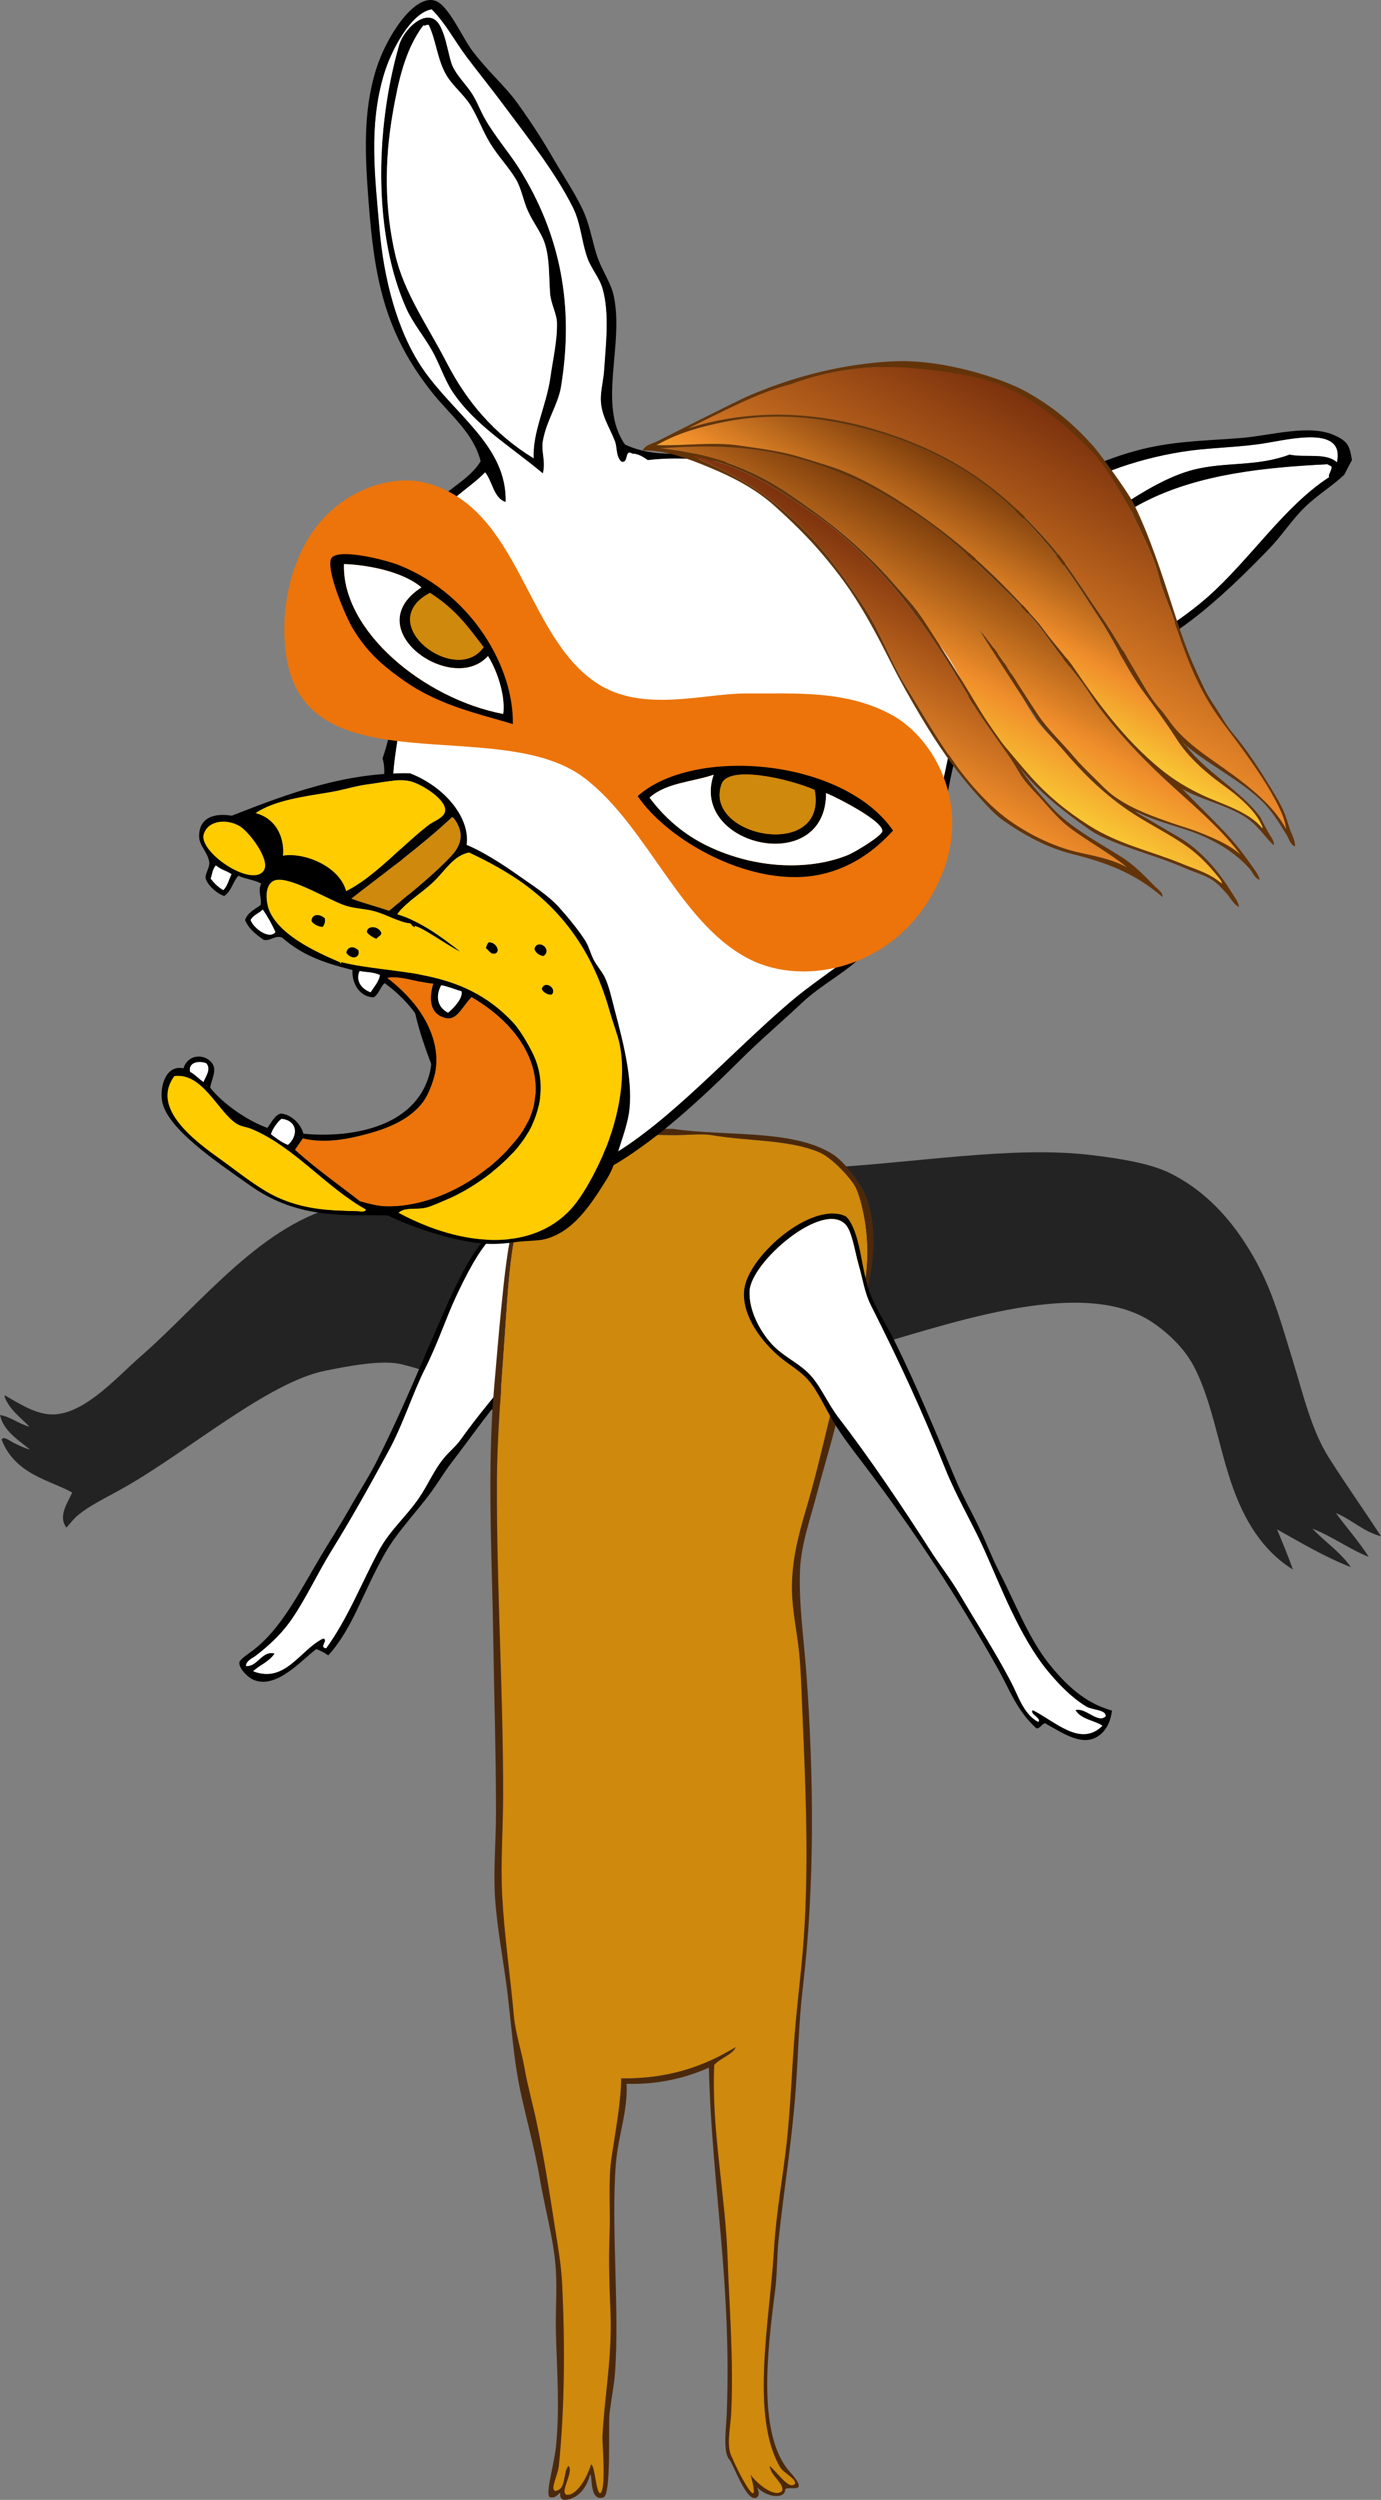 <?xml version="1.0" encoding="utf-8"?>
<!-- Generator: Adobe Illustrator 15.0.0, SVG Export Plug-In . SVG Version: 6.00 Build 0)  -->
<!DOCTYPE svg PUBLIC "-//W3C//DTD SVG 1.1//EN" "http://www.w3.org/Graphics/SVG/1.1/DTD/svg11.dtd">
<svg version="1.1" id="Ebene_1" xmlns="http://www.w3.org/2000/svg" xmlns:xlink="http://www.w3.org/1999/xlink" x="0px" y="0px"
	 width="267.965px" height="484.783px" viewBox="0 0 267.965 484.783" enable-background="new 0 0 267.965 484.783"
	 xml:space="preserve">
<rect x="0" y="0" width="267.965" height="484.783" fill="#808080" stroke="none"/>
<path fill-rule="evenodd" clip-rule="evenodd" fill="#232323" d="M262.113,303.902c-2.058-2.981-5.037-4.89-7.447-7.462
	c3.898,1.526,7.05,3.926,10.927,5.477c-1.949-3.036-4.278-5.634-6.377-8.499c3.108,1.273,5.32,3.596,8.749,4.496
	c-3.262-5.038-6.727-9.878-10.142-15.282c-3.361-5.318-4.985-12.329-6.97-18.773c-2.131-6.919-3.819-13.136-6.982-18.963
	c-3.934-7.247-9.107-13.455-16.603-17.277c-3.922-2.001-9.668-2.913-15.371-3.61c-15.66-1.917-35.007,1.666-53.322,2.522
	c2.61,11.645,5.048,23.49,7.464,35.361c16.164-4.355,43.429-14.859,57.49-5.513c2.914,1.936,6.185,4.921,8.104,8.558
	c3.442,6.522,4.74,15.151,7.258,22.572c2.537,7.48,6.155,13.209,11.981,16.863c-0.947-2.687-2.013-5.237-3.075-7.793
	C252.441,299.168,256.969,301.896,262.113,303.902z"/>
<path fill-rule="evenodd" clip-rule="evenodd" fill="#232323" d="M0.832,270.721c0.055-0.034,0.107-0.068,0.16-0.102
	c3.379,1.936,6.734,4.139,10.381,3.587c5.912-0.894,11.514-7.346,15.926-11.184c11.772-10.24,23.709-26.068,39.377-29.373
	c2.752-0.579,5.514-1.52,8.131-1.754c2.979-0.268,6.494,0.397,9.336,0.865c6.381,1.052,12.549,4.107,18.758,6.863
	c6.258,2.775,12.416,5.732,18.164,9.489c-11.125,9.827-15.369,14.512-25.227,24.627c-4.779-5.343-12.107-7.692-17.77-9.139
	c-3.889-0.993-10.498,0.324-14.945,1.209c-11.002,2.192-26.436,15.462-38.777,22.517c-2.791,1.597-6.301,3.308-8.259,4.765
	c-1.347,1.003-1.347,1.003-3.198,3.146c-1.664-2.193,0.187-4.73,1.121-6.792c-4.119-2.387-11.044-3.396-13.703-10.278
	c0.342-0.789,1.633,0.288,2.468,0.695c1.062,0.517,2.217,1.054,3.034,1.238c-1.931-1.651-5.132-3.485-5.809-6.699
	c2.004,0.307,3.742,1.785,5.709,2.255C4.101,274.968,1.767,273.349,0.832,270.721z"/>
<g>
	<path fill-rule="evenodd" clip-rule="evenodd" d="M108.31,237.433c0.564,0.254,1.129,0.501,1.697,0.756
		c2.428,1.519,4.944,3.551,5.091,5.914c0.183,2.896-2.477,7.469-4.522,10.182c-4.291,5.703-8.693,11.233-12.883,16.221
		c-3.685,4.377-6.28,8.172-10.117,13.179c-1.44,1.872-2.636,3.937-3.977,5.748c-2.82,3.825-6.558,7.675-8.852,11.711
		c-4.509,7.929-6.231,14.539-11.055,19.872c-0.61-0.471-1.398-0.868-2.301-1.225c-2.696,1.927-7.563,7.728-12.023,6.035
		c-1.396-0.526-3.163-2.506-2.904-3.521c0.141-0.565,2.04-1.826,2.635-2.28c5.479-4.2,8.773-10.896,13.284-18.478
		c1.681-2.831,3.647-5.817,5.327-8.808c1.828-3.24,3.831-6.286,5.313-9.219c5.642-11.171,9.172-20.358,13.881-30.808
		C91.988,241.426,97.381,232.1,108.31,237.433z M73.56,300.614c2.094-3.882,5.29-6.545,7.759-10.165
		c1.732-2.534,2.906-5.438,4.882-7.784c1.033-1.233,2.225-2.16,3.162-3.47c5.427-7.578,10.778-13.275,16.372-19.95
		c2.383-2.842,4.822-6.049,6.633-9.447c2.656-4.99,1.379-8.191-2.475-10.441c-5.111-2.983-11.026-2.635-14.118,0.231
		c-2.809,2.606-5.483,7.981-7.347,11.974c-1.914,4.099-3.448,8.885-5.931,13.821c-2.496,4.957-4.205,10.707-7.156,16.119
		c-3.743,6.859-6.988,12.704-10.85,18.948c-3.042,4.916-5.444,10.231-8.327,14.179c-1.901,2.599-4.234,4.686-6.517,6.448
		c-0.624,0.482-1.935,0.985-1.906,2.002c2.23,0.185,3.121-3.102,5.544-2.417c-1.174,1.705-2.827,2.16-4.167,3.43
		c6.272,2.408,9.084-4.17,13.589-6.355c1.157,0.256-0.922,1.76,0.585,1.887C67.506,313.821,70.19,306.858,73.56,300.614z"/>
	<path fill-rule="evenodd" clip-rule="evenodd" fill="#FFFFFF" d="M63.294,319.623c-1.507-0.127,0.572-1.631-0.585-1.887
		c-4.505,2.186-7.317,8.764-13.589,6.355c1.341-1.27,2.994-1.725,4.167-3.43c-2.423-0.685-3.314,2.602-5.544,2.417
		c-0.029-1.017,1.282-1.52,1.906-2.002c2.282-1.763,4.616-3.85,6.517-6.448c2.882-3.947,5.284-9.263,8.327-14.179
		c3.861-6.244,7.107-12.089,10.85-18.948c2.951-5.412,4.66-11.162,7.156-16.119c2.482-4.937,4.017-9.723,5.931-13.821
		c1.864-3.992,4.538-9.367,7.347-11.974c3.091-2.866,9.006-3.215,14.118-0.231c3.854,2.25,5.131,5.451,2.475,10.441
		c-1.811,3.398-4.25,6.605-6.633,9.447c-5.594,6.675-10.945,12.372-16.372,19.95c-0.937,1.31-2.129,2.236-3.162,3.47
		c-1.977,2.347-3.15,5.25-4.882,7.784c-2.469,3.62-5.665,6.283-7.759,10.165C70.19,306.858,67.506,313.821,63.294,319.623z"/>
</g>
<g>
	<path fill-rule="evenodd" clip-rule="evenodd" fill="#CF890C" d="M107.693,483.049c2.28-0.21,1.456-3.521,2.604-4.86
		c1.125,1.098-2.522,6.75-0.478,5.557c1.571,0.646,3.688-2.122,4.881-5.846c0.754,0.229,0.921,5.449,1.748,5.604
		c1.235-0.574,0.402-9.952,0.444-10.869c0.347-7.667,1.951-15.632,1.562-24.47c-0.208-4.734-0.374-9.93-0.173-14.925
		c0.197-4.958-0.288-10.069,0.347-14.578c0.729-5.186,1.825-10.479,1.909-15.618c9.534,0.103,16.348-2.514,22.215-6.075
		c-0.471,1.383-3.039,2.168-4.166,3.471c-0.561,12.612,2.163,24.908,2.604,37.66c0.327,9.466,1.176,19.505,0.693,29.85
		c-0.134,2.889-1.607,6.765,0.071,8.79c1.153,3.54,6.927,12.998,3.548,2.485c0.639,3.276,5.49,5.176,6.273,3.824
		c0.428-1.483-2.219-2.862-2.43-4.86c1.557,1.602,3.861,4.72,4.834,3.567c0.992-0.812-2.045-2.116-2.75-3.22
		c-5.951-10.035-2.025-28.72-1.215-42.693c0.393-6.801,1.693-13.562,2.43-20.306c0.756-6.934,1-14.145,1.561-21.172
		c0.52-6.516,1.494-13.528,1.908-20.826c0.838-14.706,0.084-29.592-0.52-43.906c-0.152-3.595-0.252-7.138-0.695-10.588
		c-0.441-3.449-1.098-6.813-1.215-10.064c-0.209-5.884,1.23-11.289,2.777-16.488c3.072-10.323,4.951-20.829,8.156-30.89
		c2.389-7.495,4.832-15.767,3.125-25.338c-0.395-2.208-1.08-4.864-1.734-6.074c-1.043-1.924-4.676-5.76-7.117-6.768
		c-6.033-2.495-13.672-2.068-20.825-3.297c-2.099-0.362-5.433,0.098-8.157,0c-9.776-0.354-20.577,1.965-25.512,8.156
		c-4.804,6.027-5.57,17.502-6.248,27.769c-0.727,11.021-1.717,21.878-1.735,32.104c-0.037,19.9,1.214,39.616,1.214,59.702
		c0,6.718-0.533,13.477-0.174,19.957c0.431,7.769,1.588,15.664,2.256,23.082c0.308,3.402,1.481,6.797,2.083,10.238
		c0.598,3.42,1.551,6.737,2.256,10.065c1.458,6.885,2.563,13.838,3.644,20.827c0.564,3.644,1.204,7.105,1.389,10.934
		c0.541,11.189,0.525,23.88-0.649,35.242C108.244,480.034,106.479,482.342,107.693,483.049z"/>
	<path fill-rule="evenodd" clip-rule="evenodd" fill="#4C290C" d="M161.493,223.769c2.492,1.561,5.795,5.953,6.77,8.851
		c3.229,9.601-0.713,20.074-2.604,28.114c-1.156,4.908-2.148,9.943-3.299,14.752c-1.113,4.664-2.6,9.371-3.816,14.059
		c-1.271,4.894-3.07,9.792-3.299,14.75c-0.299,6.521,0.719,13.293,1.215,20.132c1.469,20.172,1.652,41.307-0.693,61.089
		c-0.785,6.627-0.896,13.363-1.389,19.957c-0.748,9.999-2.305,19.416-3.297,28.81c-0.352,3.33-0.26,6.727-0.695,10.065
		c-1.525,11.749-3.41,27.761,2.777,34.883c1.156,1.332,2.963,3.389,0.867,3.298c-2.512-0.109-1.184,0.306-2.045,1.104
		c-0.838,0.778-3.25,0.452-4.949-1.152c-0.406-0.384,0.832,1.26-0.277,1.868c-1.868,1.024-4.52-6.644-5.224-7.373
		c-1.318-1.369-0.616-6.338-0.521-8.852c0.973-25.644-2.858-43.707-3.472-67.163c-4.376,1.97-9.94,3.342-15.966,3.124
		c0.275,5.369-1.65,10.015-2.082,15.619c-0.945,12.253,0.76,28.486-0.174,40.61c-0.177,2.302-0.693,4.818-1.041,7.636
		c-0.285,2.3,0.376,15.801-1.17,16.338c-2.953,1.024-2.066-5.017-2.631-4.356c-0.974,3.597-3.274,4.853-5.05,4.853
		c-1.297-0.314-0.316-1.937-0.996-1.158c-0.67,0.552-0.889,0.776-1.78,0.638c-0.871-0.759,0.838-6.174,1.214-9.72
		c0.786-7.408,0.178-14.93,0-22.386c-0.094-3.945,0.228-8.056,0-11.803c-0.361-5.957-2.099-11.847-3.124-17.875
		c-0.987-5.802-2.611-11.496-3.817-17.181c-1.217-5.73-1.667-12.115-2.431-18.57c-0.734-6.223-2.02-12.472-2.429-18.569
		c-0.36-5.377,0.174-11.1,0.174-16.661c0-11.354-0.353-22.35-0.521-33.319c-0.251-16.469-1.233-33.229,0.173-49.288
		c0.454-5.171,0.875-10.349,1.389-15.445c1.002-9.939,1.966-19.798,6.595-25.685c4.339-5.519,15.372-8.606,24.123-8.852
		c0.867,0,1.736,0,2.603,0C140.46,220.42,153.72,218.901,161.493,223.769z M107.693,483.049c2.28-0.21,1.456-3.521,2.604-4.86
		c1.125,1.098-1.618,4.821-0.478,5.557c1.495,0.436,3.688-2.122,4.881-5.846c0.754,0.229,0.921,5.449,1.748,5.604
		c1.235-0.574,0.402-9.952,0.444-10.869c0.347-7.667,1.951-15.632,1.562-24.47c-0.208-4.734-0.374-9.93-0.173-14.925
		c0.197-4.958-0.288-10.069,0.347-14.578c0.729-5.186,1.825-10.479,1.909-15.618c9.534,0.103,16.348-2.514,22.215-6.075
		c-0.471,1.383-3.039,2.168-4.166,3.471c-0.561,12.612,2.163,24.908,2.604,37.66c0.327,9.466,1.176,19.505,0.693,29.85
		c-0.134,2.889-1.095,6.604,0.274,8.812c0.558,1.628,5.942,12.136,3.476,3.132c1.354,1.851,4.727,4.553,6.143,3.155
		c0.428-1.483-2.219-2.862-2.43-4.86c1.727,1.545,3.682,4.539,4.834,3.567c0.633-0.903-2.045-2.116-2.75-3.22
		c-5.951-10.035-2.025-28.72-1.215-42.693c0.393-6.801,1.693-13.562,2.43-20.306c0.756-6.934,1-14.145,1.561-21.172
		c0.52-6.516,1.494-13.528,1.908-20.826c0.838-14.706,0.084-29.592-0.52-43.906c-0.152-3.595-0.252-7.138-0.695-10.588
		c-0.441-3.449-1.098-6.813-1.215-10.064c-0.209-5.884,1.23-11.289,2.777-16.488c3.072-10.323,4.951-20.829,8.156-30.89
		c2.389-7.495,4.832-15.767,3.125-25.338c-0.395-2.208-1.08-4.864-1.734-6.074c-1.043-1.924-4.676-5.76-7.117-6.768
		c-6.033-2.495-13.672-2.068-20.825-3.297c-2.099-0.362-5.433,0.098-8.157,0c-9.776-0.354-20.577,1.965-25.512,8.156
		c-4.804,6.027-5.57,17.502-6.248,27.769c-0.727,11.021-1.717,21.878-1.735,32.104c-0.037,19.9,1.214,39.616,1.214,59.702
		c0,6.718-0.533,13.477-0.174,19.957c0.431,7.769,1.588,15.664,2.256,23.082c0.308,3.402,1.481,6.797,2.083,10.238
		c0.598,3.42,1.551,6.737,2.256,10.065c1.458,6.885,2.563,13.838,3.644,20.827c0.564,3.644,1.204,7.105,1.389,10.934
		c0.541,11.189,0.525,23.88-0.649,35.242C108.244,480.034,106.746,482.6,107.693,483.049z"/>
</g>
<g>
	<path fill-rule="evenodd" clip-rule="evenodd" d="M168.937,251.122c1.166,2.909,3.162,5.945,4.688,9.032
		c4.371,8.842,7.951,17.606,11.842,26.861c1.287,3.058,2.953,5.965,4.426,9.019c1.41,2.921,2.551,5.989,4.039,8.869
		c3.088,5.968,5.648,12.85,9.775,17.955c4.092,5.057,7.709,7.621,12.057,8.865c-0.248,1.888-0.947,3.817-2.738,4.989
		c-3.133,2.058-6.99-0.791-9.877-2.315c-0.66-0.843-1.463,1.221-2.139,0.683c-3.729-3.41-5.145-7.496-7.33-11.394
		c-7.588-13.523-15.91-26.368-26.318-40.045c-1.836-2.415-3.881-5.043-5.539-7.762c-1.709-2.81-3.08-6.075-4.986-8.258
		c-1.629-1.865-3.92-3.079-5.693-4.615c-4.264-3.697-7.248-8.616-6.732-12.942c0.795-6.603,13.328-17.354,19.744-14.157
		c0.168,0.183,0.332,0.366,0.498,0.549C167.167,240.093,167.05,246.41,168.937,251.122z M201.462,333.921
		c0.74-0.71-1.812-1.577-1.074-2.286c4.379,2.169,9.271,7.252,13.525,3.021c-1.666-1.093-4.053-1.165-5.244-3.016
		c1.918-0.633,4.342,2.642,5.857,1.204c0.17-1.298-2.58-1.208-3.721-1.889c-2.689-1.598-5.211-4.136-7.424-6.8
		c-5.516-6.64-9.309-16.741-12.396-23.6c-2.355-5.242-5.424-10.334-7.639-15.879c-4.311-10.788-8.715-20.368-14.373-31.583
		c-1.217-2.408-1.58-5.116-2.379-7.868c-0.734-2.524-1.234-6.349-2.518-7.747c-4.363-4.749-18.357,7.216-18.629,12.899
		c-0.166,3.399,1.723,7.393,4.234,10.192c2.15,2.393,4.998,3.539,7.215,5.738c2.305,2.283,3.631,5.781,5.885,8.699
		c5.865,7.569,12.467,17.402,17.688,25.562c1.854,2.892,3.943,5.542,5.643,8.423c3.422,5.819,7.031,11.373,10.072,17.18
		C197.618,328.907,198.606,332.409,201.462,333.921z"/>
	<path fill-rule="evenodd" clip-rule="evenodd" fill="#FFFFFF" d="M201.462,333.921c0.74-0.71-1.812-1.577-1.074-2.286
		c4.379,2.169,9.271,7.252,13.525,3.021c-1.666-1.093-4.053-1.165-5.244-3.016c1.918-0.633,4.342,2.642,5.857,1.204
		c0.17-1.298-2.58-1.208-3.721-1.889c-2.689-1.598-5.211-4.136-7.424-6.8c-5.516-6.64-9.309-16.741-12.396-23.6
		c-2.355-5.242-5.424-10.334-7.639-15.879c-4.311-10.788-8.715-20.368-14.373-31.583c-1.217-2.408-1.58-5.116-2.379-7.868
		c-0.734-2.524-1.234-6.349-2.518-7.747c-4.363-4.749-18.357,7.216-18.629,12.899c-0.166,3.399,1.723,7.393,4.234,10.192
		c2.15,2.393,4.998,3.539,7.215,5.738c2.305,2.283,3.631,5.781,5.885,8.699c5.865,7.569,12.467,17.402,17.688,25.562
		c1.854,2.892,3.943,5.542,5.643,8.423c3.422,5.819,7.031,11.373,10.072,17.18C197.618,328.907,198.606,332.409,201.462,333.921z"/>
</g>
<g>
	<path fill-rule="evenodd" clip-rule="evenodd" fill="#FFFFFF" d="M191.458,128.851c0.801,0.829,2.865-0.261,4.631-0.565
		c4.805-0.817,11.203-0.341,16.367-0.706c6.523-0.468,16.424-6.991,21.879-11.8c8.217-7.248,14.838-17.601,23.564-23.237
		c-0.248-0.575,0.699-1.526,0.445-2.104c-0.262-0.137-0.525-0.27-0.781-0.412c-11.93,0.598-24.881,1.848-35.494,7.292
		c-5.059,2.59-8.918,5.712-12.996,9.484C202.921,112.483,198.21,122.374,191.458,128.851z"/>
	<path fill-rule="evenodd" clip-rule="evenodd" d="M87.74,75.878c-1.55-2.351-2.494-5.465-4.046-8.132
		c-1.552-2.678-3.679-5.276-4.842-7.882C72.549,45.79,72.64,25.509,77.428,8.792c0.8-2.792,4.252-6.353,6.697-5.135
		c2.326,1.165,2.764,7.312,3.76,9.318c0.885,1.771,2.28,3.134,3.461,4.819c1.094,1.567,1.709,3.356,2.659,5.068
		c1.966,3.52,4.751,6.656,6.785,9.902c7.933,12.678,10.656,26.497,8.07,42.239c-0.566,3.442-2.819,6.562-3.517,10.479
		c-0.376,2.101,0.592,3.938-0.005,6.327C99.009,86.505,92.047,82.42,87.74,75.878z M103.557,88.876
		c-0.291-4.976,2.472-10.269,3.226-15.637c0.506-3.559,1.363-7.205,1.288-10.645c-0.043-1.746-1.188-3.711-1.337-5.702
		c-0.258-3.598-0.071-6.951-1.106-9.919c-0.667-1.919-2.166-3.813-3.167-5.997c-0.94-2.042-1.282-4.456-2.375-6.25
		c-1.438-2.377-3.45-4.435-4.995-6.965c-1.389-2.268-2.354-4.983-3.794-7.333c-1.276-2.067-3.378-3.68-4.635-5.766
		c-1.83-3.051-2.008-6.756-3.48-9.836c-0.391-0.09-0.648,0.243-1.061,0.114c-3.61,4.809-4.872,11.105-5.894,16.886
		c-1.705,9.677-1.55,18.854,0.472,27.571c1.724,7.44,6.237,13.678,9.971,20.916C90.566,77.859,95.878,84.187,103.557,88.876z"/>
	<path fill-rule="evenodd" clip-rule="evenodd" fill="#FFFFFF" d="M103.557,88.876c-0.291-4.976,2.472-10.269,3.226-15.637
		c0.506-3.559,1.363-7.205,1.288-10.645c-0.043-1.746-1.188-3.711-1.337-5.702c-0.258-3.598-0.071-6.951-1.106-9.919
		c-0.667-1.919-2.166-3.813-3.167-5.997c-0.94-2.042-1.282-4.456-2.375-6.25c-1.438-2.377-3.45-4.435-4.995-6.965
		c-1.389-2.268-2.354-4.983-3.794-7.333c-1.276-2.067-3.378-3.68-4.635-5.766c-1.83-3.051-2.008-6.756-3.48-9.836
		c-0.391-0.09-0.648,0.243-1.061,0.114c-3.61,4.809-4.872,11.105-5.894,16.886c-1.705,9.677-1.55,18.854,0.472,27.571
		c1.724,7.44,6.237,13.678,9.971,20.916C90.566,77.859,95.878,84.187,103.557,88.876z"/>
	<path fill-rule="evenodd" clip-rule="evenodd" fill="#FFFFFF" d="M94.417,208.687c4.241,5.984,13.312,15.384,22.75,15.651
		c-1.93-2.683-5.091-2.583-7.428-4.247c-1.518-1.087-2.133-2.823-3.473-4.16C103.161,212.8,99.373,210.847,94.417,208.687z"/>
	<path fill-rule="evenodd" clip-rule="evenodd" fill="#FFFFFF" d="M181.517,137.606c1.678,0.493,2.939-0.372,4.613,0.097
		c-3.521,12.921-3.918,25.208-12.525,37.053c-2.402,3.313-6.219,8.821-8.67,10.765c-3.719,2.951-7.857,5.604-11.656,8.853
		c-11.57,9.885-23.077,22.898-34.659,29.729c-1.359-3.063-4.958-2.88-7.55-4.644c-1.728-1.177-2.685-3.472-4.377-4.974
		c-4.381-3.878-9.737-6.514-15.771-8.642c1.35,4.481,1.336,10.552,4.964,14.61c3.105,3.484,7.737,5.624,11.957,8.3
		c-3.14,0.438-6.22,1.783-9.505,0.329c-5.587-2.484-7.916-9.866-9.589-14.051c-2.727-6.797-5.009-13.883-6.42-20.71
		c-1.877-9.066-2.357-18.712-4.399-28.976c-0.976-4.9-1.912-9.541-1.67-14.543c0.254-5.14,1.564-10.333,2.055-15.909
		c0.936-10.729-0.108-21.019,4.762-31.818c2.567-5.688,7.944-8.207,11.061-11.501c1.428,1.739,1.656,5.016,3.968,5.76
		c0.264-10.878-9.961-16.861-16.072-25.798c-5.038-7.363-7.572-17.607-8.396-27.078c-0.883-10.198-2.162-20.107,0.904-30.182
		C76.028,9.39,79.943,2.36,83.776,1.81c2.744,2.751,4.473,6.167,6.788,9.243c2.408,3.193,4.954,6.328,7.319,9.518
		c4.625,6.232,9.878,12.831,13.296,19.666c1.538,3.073,1.678,6.633,2.823,9.819c0.726,2.007,2.29,3.76,2.911,5.863
		c1.412,4.78,0.633,11.064,0.324,15.832c-0.116,1.816-0.661,3.934-0.648,5.656c0.035,3.161,1.731,5.494,2.726,8.104
		c0.519,1.344,0.146,2.874,1.241,3.985c1.495,0.475,0.55-2.56,2.142-1.532c1.148-0.016,2.172,0.665,3.004,1.247
		c6.837-0.824,15.993-0.017,25.269,2.643c5.721,1.641,12.988,3.851,18.037,7.503c3.961,2.869,6.436,7.937,10.184,11.03
		c-1.311,1.179-3.977,1.699-4.42,3.339c11.52,1.052,18.98-10.881,28.307-16.416c8.189-4.858,16.658-8.18,26.449-9.724
		c4.543-0.719,9.1-0.746,14.402-1.409c5.113-0.631,17.168-4.202,15.488,3.491c-2.102-1.956-6.141-0.853-9.197-1.508
		c-6.328,2.377-12.354,1.36-18.525,2.905c-4.77,1.189-9.805,4.183-14.533,7.336c-4.518,3.014-10.082,6.841-13.42,10.923
		c-5.627,6.902-8.799,15.883-16.152,21.814c4.584,0.235,9.166-3.278,13.361-1.955C194.036,130.588,188.36,135.985,181.517,137.606z
		 M105.337,91.809c0.598-2.389-0.371-4.227,0.005-6.327c0.698-3.917,2.951-7.036,3.517-10.479
		c2.586-15.743-0.137-29.561-8.07-42.239c-2.034-3.247-4.819-6.383-6.785-9.902c-0.949-1.712-1.565-3.501-2.659-5.068
		c-1.181-1.685-2.576-3.048-3.461-4.819c-0.996-2.005-1.434-8.153-3.76-9.318C81.68,2.438,78.228,6,77.428,8.792
		c-4.788,16.718-4.878,36.999,1.424,51.072c1.163,2.606,3.29,5.205,4.842,7.882c1.552,2.667,2.496,5.781,4.046,8.132
		C92.047,82.42,99.009,86.505,105.337,91.809z"/>
	<path fill-rule="evenodd" clip-rule="evenodd" fill="#FFFFFF" d="M95.007,212c-1.027,6.419,13.33,19.878,20.154,13.609
		C106.995,224.046,98.69,217.545,95.007,212z"/>
	<path fill-rule="evenodd" clip-rule="evenodd" d="M253.165,98.372c-2.531,2.47-4.42,5.476-6.895,8.036
		c-9.289,9.619-20.123,19.672-31.332,22.144c-3.91,0.868-8.096,0.295-12.025,1.328c-5.098,1.339-9.604,5.054-14.656,6.946
		c-1.342,4.671-2.83,9.291-3.861,14.289c-0.996,4.834-1.574,10.486-3.484,14.836c-1.521,3.483-4.447,7.268-6.816,10.401
		c-2.277,3.026-4.391,6.426-6.646,8.828c-3.113,3.314-8.051,5.702-11.93,9.371c-3.793,3.585-7.951,7.087-11.709,10.833
		c-7.705,7.673-15.726,15.047-23.894,20.067c-2.832,1.735-6.999,2.988-10.911,4.248c-3.873,1.25-8.659,2.676-11.767,1.462
		c-2.699-1.04-5.785-3.932-7.126-6.084c-0.988-1.59-0.969-5.131-1.822-7.284c-2.872-7.255-6.345-14.792-7.842-21.801
		c-1.453-6.77-1.727-14.18-2.592-21.025c-0.917-7.242-2.571-14.055-3.782-20.65c0.331-2.505,0.839-5.061,0.152-7.251
		c3.491-9.758,2.102-20.756,3.697-31.046c0.839-5.451,1.956-11.956,5.239-16.897c2.549-3.85,7.789-5.775,10.095-9.679
		c-1.34-5.441-5.967-9.009-9.345-13.254C74.495,64.384,72.63,53.765,71.508,39.003c-0.68-8.991-1.094-17.363,1.468-25.553
		c1.932-6.202,7.27-14.492,11.355-13.343c2.696,0.758,5.323,7.185,7.444,9.915c3.274,4.222,6.188,6.632,8.496,9.806
		c2.335,3.225,4.669,6.749,6.643,10.161c2.173,3.774,4.552,7.285,6.105,10.556c1.261,2.647,1.791,5.572,2.592,8.359
		c0.903,3.126,2.816,5.712,3.391,8.115c2.285,9.572-3.168,21.464,2.279,29.199c6.743,3.104,13.048,0.947,19.869,2.129
		c4.268,0.743,8.924,2.677,13.76,4.249c4.721,1.533,9.91,2.848,14.25,5.843c1.73,1.186,3.926,3.663,5.682,5.657
		c1.371,1.548,3.66,5.169,5.287,5.783c2.693,1.018,8.059-2.45,10.92-4.91c3.834-3.303,7.189-7.486,10.213-9.28
		c6.074-3.594,14.559-7.376,21.691-8.896c6.234-1.34,11.564-1.34,17.971-1.866c5.742-0.472,13.047-2.712,17.947-0.543
		c2.842,1.257,2.977,2.206,3.459,4.823c-0.504,0.953-1.012,1.908-1.512,2.871C258.556,94.223,255.61,95.991,253.165,98.372z
		 M200.95,129.183c-4.195-1.323-8.777,2.19-13.361,1.955c7.354-5.931,10.525-14.912,16.152-21.814
		c3.338-4.082,8.902-7.909,13.42-10.923c4.729-3.154,9.764-6.147,14.533-7.336c6.172-1.545,12.197-0.528,18.525-2.905
		c3.057,0.656,7.096-0.447,9.197,1.508c1.68-7.693-10.375-4.122-15.488-3.491c-5.303,0.664-9.859,0.69-14.402,1.409
		c-9.791,1.543-18.26,4.866-26.449,9.724c-9.326,5.535-16.787,17.468-28.307,16.416c0.443-1.64,3.109-2.16,4.42-3.339
		c-3.748-3.093-6.223-8.161-10.184-11.03c-5.049-3.653-12.316-5.862-18.037-7.503c-9.275-2.66-18.431-3.467-25.269-2.643
		c-0.833-0.582-1.856-1.263-3.004-1.247c-1.592-1.027-0.646,2.007-2.142,1.532c-1.094-1.112-0.722-2.642-1.241-3.985
		c-0.995-2.61-2.691-4.943-2.726-8.104c-0.013-1.723,0.532-3.84,0.648-5.656c0.309-4.768,1.088-11.052-0.324-15.832
		c-0.622-2.104-2.186-3.856-2.911-5.863c-1.146-3.186-1.285-6.746-2.823-9.819c-3.418-6.834-8.671-13.434-13.296-19.666
		c-2.365-3.189-4.911-6.325-7.319-9.518c-2.314-3.076-4.044-6.492-6.788-9.243c-3.833,0.55-7.748,7.58-9.236,12.463
		c-3.065,10.075-1.787,19.984-0.904,30.182c0.824,9.471,3.357,19.715,8.396,27.078c6.111,8.938,16.336,14.92,16.072,25.798
		c-2.312-0.744-2.54-4.021-3.968-5.76c-3.117,3.294-8.494,5.813-11.061,11.501c-4.87,10.799-3.826,21.09-4.762,31.818
		c-0.491,5.576-1.801,10.769-2.055,15.909c-0.242,5.002,0.695,9.643,1.67,14.543c2.042,10.264,2.521,19.909,4.399,28.976
		c1.411,6.827,3.693,13.913,6.42,20.71c1.674,4.185,4.002,11.567,9.589,14.051c3.286,1.454,6.365,0.109,9.505-0.329
		c-4.22-2.676-8.851-4.815-11.957-8.3c-3.628-4.058-3.614-10.129-4.964-14.61c6.034,2.128,11.39,4.764,15.771,8.642
		c1.692,1.501,2.649,3.796,4.377,4.974c2.591,1.764,6.191,1.581,7.55,4.644c11.583-6.83,23.089-19.843,34.659-29.729
		c3.799-3.248,7.938-5.902,11.656-8.853c2.451-1.944,6.268-7.452,8.67-10.765c8.607-11.845,9.004-24.132,12.525-37.053
		c-1.674-0.469-2.936,0.396-4.613-0.097C188.36,135.985,194.036,130.588,200.95,129.183z M191.458,128.851
		c0.801,0.829,2.865-0.261,4.631-0.565c4.805-0.817,11.203-0.341,16.367-0.706c6.523-0.468,16.424-6.991,21.879-11.8
		c8.217-7.248,14.838-17.601,23.564-23.237c-0.248-0.575,0.699-1.526,0.445-2.104c-0.262-0.137-0.525-0.27-0.781-0.412
		c-11.93,0.598-24.881,1.848-35.494,7.292c-5.059,2.59-8.918,5.712-12.996,9.484C202.921,112.483,198.21,122.374,191.458,128.851z
		 M94.417,208.687c4.241,5.984,13.312,15.384,22.75,15.651c-1.93-2.683-5.091-2.583-7.428-4.247
		c-1.518-1.087-2.133-2.823-3.473-4.16C103.161,212.8,99.373,210.847,94.417,208.687z M95.007,212
		c-1.027,6.419,13.33,19.878,20.154,13.609C106.995,224.046,98.69,217.545,95.007,212z"/>
</g>
<path fill-rule="evenodd" clip-rule="evenodd" fill="#EC740A" d="M82.727,93.662c18.164,4.795,19.172,29.682,33.066,38.809
	c8.983,5.9,20.76,1.922,29.334,2.001c8.998,0.083,19.15-0.738,28.108,4.277c8,4.48,14.969,17.027,9.713,30.367
	c-7.12,18.085-25.481,22.252-36.455,17.393c-14.242-6.31-20.502-26.106-33.159-35.685c-16.299-12.335-53.41,1.866-57.703-23.04
	c-0.916-5.319-0.829-14.161,3.593-22.328C64.493,95.719,75.209,91.681,82.727,93.662z"/>
<g id="Augen">
	<g>
		<path fill-rule="evenodd" clip-rule="evenodd" d="M99.503,140.414c-6.563-2.016-14.029-3.466-21.108-8.411
			c-4.753-3.32-7.527-6.059-10.077-10.366c-1.084-1.831-4.853-10.401-4.14-13.113c0.653-2.484,10.557-0.007,13.315,1.1
			C91.89,115.407,99.745,129.791,99.503,140.414z M66.746,109.383c-0.424,12.994,15.555,26.148,30.897,29.065
			c0.436-3.122-0.883-7.875-2.955-11.232c-6.89,7.716-25.436-5.18-12.921-13.308C78.133,110.806,71.262,109.536,66.746,109.383z
			 M83.427,114.969c-11.21,5.932,5.067,18.188,10.408,10.536C90.779,121.477,88.397,118.151,83.427,114.969z"/>
		<path fill-rule="evenodd" clip-rule="evenodd" fill="#FFFFFF" d="M81.768,113.909c-12.515,8.128,6.031,21.024,12.921,13.308
			c2.071,3.356,3.391,8.11,2.955,11.232c-15.343-2.917-31.321-16.071-30.897-29.065C71.262,109.536,78.133,110.806,81.768,113.909z"
			/>
		<path fill-rule="evenodd" clip-rule="evenodd" fill="#CF890C" d="M93.835,125.504c-5.341,7.652-21.618-4.604-10.408-10.536
			C88.397,118.151,90.779,121.477,93.835,125.504z"/>
	</g>
	<g>
		<path fill-rule="evenodd" clip-rule="evenodd" d="M173.28,161.061c-3.535,3.9-8.057,7.166-13.867,8.472
			c-13.02,2.923-29.608-6.23-35.677-15.145C134.539,144.702,163.567,147.013,173.28,161.061z M140.026,152.017
			c-3.781,10.339,20.689,15.019,18.049,1.166C153.067,151,141.376,148.328,140.026,152.017z M138.474,150.234
			c-4.173,1.434-9.12,1.508-12.433,4.441c2.612,3.513,6.426,7.204,11.982,9.719c9.867,4.47,19.902,4.108,26.48,1.422
			c1.529-0.623,6.637-3.754,6.705-4.641c0.148-1.918-8.344-6.301-10.916-7.39C160.321,170.155,133.742,164.076,138.474,150.234z"/>
		<path fill-rule="evenodd" clip-rule="evenodd" fill="#CF890C" d="M158.075,153.182c2.641,13.854-21.83,9.174-18.049-1.166
			C141.376,148.328,153.067,151,158.075,153.182z"/>
		<path fill-rule="evenodd" clip-rule="evenodd" fill="#FFFFFF" d="M160.292,153.786c2.572,1.089,11.064,5.472,10.916,7.39
			c-0.068,0.887-5.176,4.018-6.705,4.641c-6.578,2.686-16.613,3.047-26.48-1.422c-5.556-2.515-9.37-6.206-11.982-9.719
			c3.313-2.933,8.26-3.007,12.433-4.441C133.742,164.076,160.321,170.155,160.292,153.786z"/>
	</g>
</g>
<g id="teil1">
	
		<linearGradient id="SVGID_1_" gradientUnits="userSpaceOnUse" x1="1063.441" y1="659.455" x2="1096.255" y2="659.455" gradientTransform="matrix(-0.485 0.875 0.875 0.485 139.019 -1151.454)">
		<stop  offset="0.006" style="stop-color:#80400D"/>
		<stop  offset="0.614" style="stop-color:#F08E2B"/>
		<stop  offset="1" style="stop-color:#F9C934"/>
	</linearGradient>
	<path fill-rule="evenodd" clip-rule="evenodd" fill="url(#SVGID_1_)" d="M127.441,86.282c-0.036,0.1,0.058,0.092,0.082,0.044
		c5.36,0.19,10.59-0.699,15.993,0.087c2.793,0.405,5.484,0.754,8.26,1.327c2.796,0.579,5.513,1.532,8.509,2.442
		c6.155,1.869,12.175,5.554,17.475,9.146c9.364,6.346,16.604,13.429,23.291,20.935c0.924,1.035,1.668,2.149,2.533,3.248
		c1.739,2.203,3.59,4.253,5.152,6.54c4.44,6.501,9.559,13.472,16.414,19.072c2.642,2.157,5.339,3.762,8.31,5.148
		c3.515,1.642,8.854,3.099,11.439,6.343c0.24-0.113-0.106-0.64-0.296-1.031c-1.297-2.682-4.43-5.306-7.529-7.534
		c-3.432-2.469-6.681-5.489-8.67-8.601c-2.016-3.153-4.28-6.257-6.48-9.231c-3.373-4.555-5.42-9.444-8.52-14.15
		c-2.992-4.547-5.909-9.351-9.595-13.774c-4.879-5.856-11.176-12.011-18.822-16.288c-5.314-2.972-10.456-5.009-15.511-6.432
		c-10.32-2.902-19.664-3.604-28.816-1.779c-4.533,0.903-8.867,2.08-12.914,4.329C127.652,86.174,127.521,86.18,127.441,86.282z"/>
	
		<linearGradient id="SVGID_2_" gradientUnits="userSpaceOnUse" x1="1084.285" y1="653.139" x2="1118.87" y2="653.139" gradientTransform="matrix(-0.485 0.875 0.875 0.485 139.019 -1151.454)">
		<stop  offset="0.006" style="stop-color:#7D330D"/>
		<stop  offset="1" style="stop-color:#F08E2B"/>
		<stop  offset="1" style="stop-color:#F9C934"/>
	</linearGradient>
	<path fill-rule="evenodd" clip-rule="evenodd" fill="url(#SVGID_2_)" d="M133.887,88.336c4.601,1.913,8.763,3.914,12.666,6.481
		c3.897,2.562,7.324,5.702,10.236,8.708c4.273,4.411,7.714,9.422,10.931,14.299c3.132,4.75,4.975,10.289,7.969,15.147
		c1.973,3.202,3.887,6.486,6.028,9.844c2.986,4.684,6.566,9.778,11.447,14.151c4.177,3.742,10.293,6.93,15.604,8.217
		c3.203,0.776,6.46,1.209,9.926,3.012c-3.369-2.772-7.582-5.02-11.127-7.687c-2.11-1.589-3.705-3.568-5.491-5.539
		c-1.134-1.249-2.371-2.489-3.282-3.66c-0.989-1.274-1.712-2.815-2.665-4.187c-2.857-4.12-5.83-8.055-8.341-12.322
		c-6.596-11.195-13.959-22.318-25.622-31.979c-2.833-2.346-6.082-4.427-9.352-6.594c-6.018-3.986-12.189-6.691-18.586-7.919
		C134.133,88.291,133.967,88.273,133.887,88.336z"/>
	
		<linearGradient id="SVGID_3_" gradientUnits="userSpaceOnUse" x1="1075.082" y1="659.356" x2="1112.029" y2="659.356" gradientTransform="matrix(-0.485 0.875 0.875 0.485 139.019 -1151.454)">
		<stop  offset="0.006" style="stop-color:#80400D"/>
		<stop  offset="0.614" style="stop-color:#F08E2B"/>
		<stop  offset="1" style="stop-color:#F9C934"/>
	</linearGradient>
	<path fill-rule="evenodd" clip-rule="evenodd" fill="url(#SVGID_3_)" d="M237.018,171.309c0.298-0.224-0.629-1.251-1.069-1.785
		c-1.491-1.803-3.341-3.776-5.667-5.419c-3.204-2.262-7.079-4.189-10.217-6.204c-5.703-3.671-10.106-8.142-13.847-12.555
		c-1.341-1.583-2.841-2.961-4.137-4.462c-2.5-2.893-3.897-6.408-5.827-9.624c-1.996-3.329-4.456-6.142-6.39-9.396
		c4.313,5.126,7.705,11.025,11.588,16.828c1.838,2.748,4.584,5.28,6.912,8.06c1.108,1.323,2.451,2.644,3.777,3.938
		c1.362,1.326,2.692,2.784,4.165,3.826c3.426,2.425,7.43,3.822,11.236,5.145c1.672,0.583,3.536,1.083,5.646,1.94
		c2.849,1.157,5.625,2.379,7.545,4.182c-3.385-4.541-8.027-8.628-12.57-12.712c-5.768-5.184-10.853-10.472-15.095-16.173
		c-0.818-1.1-1.523-2.297-2.314-3.45c-1.598-2.323-3.453-4.437-5.188-6.668c-1.751-2.254-3.248-4.631-5.145-6.753
		c-1.931-2.166-3.995-4.243-6.219-6.375c-4.2-4.027-8.55-8.273-13.864-12.132c-2.758-2-5.765-3.857-8.717-5.591
		c-6.054-3.554-12.392-5.889-18.226-7.395c-8.702-2.246-16.977-2.167-25.007-1.617c-0.355-0.185-0.086,0.154,0.085,0.046
		c6.79,0.802,13.937,2.426,21.557,6.859c2.346,1.364,4.562,2.978,6.643,4.441c6.57,4.619,12.313,9.777,16.961,15.149
		c1.577,1.819,3.229,3.537,4.525,5.326c0.742,1.021,1.151,2.272,1.854,3.304c0.742,1.089,1.544,2.11,2.369,3.156
		c3.253,4.117,4.968,8.868,8.058,13.029c0.767,1.031,1.17,2.532,1.97,3.624c0.752,1.027,1.668,1.787,2.427,2.717
		c0.787,0.964,1.375,2.232,2.164,3.172c0.986,1.179,2.121,1.911,3.09,2.99c3.024,3.377,6.613,6.435,11.184,9.343
		c5.862,3.732,12.111,4.961,18.183,7.48C232.03,168.617,234.649,169.306,237.018,171.309z"/>
	
		<linearGradient id="SVGID_4_" gradientUnits="userSpaceOnUse" x1="1045.228" y1="663.376" x2="1094.057" y2="663.376" gradientTransform="matrix(-0.485 0.875 0.875 0.485 139.019 -1151.454)">
		<stop  offset="0.006" style="stop-color:#7D330D"/>
		<stop  offset="1" style="stop-color:#F08E2B"/>
		<stop  offset="1" style="stop-color:#F9C934"/>
	</linearGradient>
	<path fill-rule="evenodd" clip-rule="evenodd" fill="url(#SVGID_4_)" d="M133.433,83.099c10.337-3.345,22.41-3.722,35.013-0.206
		c6.694,1.87,13.418,4.552,19.782,8.694c5.871,3.821,10.474,8.317,14.558,12.838c3.976,4.401,7.07,9.543,10.498,14.491
		c3.36,4.851,6.178,10.008,9.164,14.943c0.758,1.257,1.588,2.45,2.647,3.635c1.003,1.124,1.787,2.416,2.771,3.598
		c2.068,2.475,4.825,4.551,7.574,6.476c5.638,3.942,11.469,8.122,14.115,13.244c-0.146-1.435-0.702-2.882-1.347-4.216
		c-1.972-4.075-4.709-7.995-7.513-11.858c-1.938-2.668-3.964-5.119-5.65-7.795c-3.335-5.285-5.299-10.797-7.223-16.685
		c-0.943-2.885-2.319-5.697-2.992-8.485c-1.014-4.211-3.449-8.45-5.275-12.571c-0.629-1.414-1.006-2.945-1.689-4.188
		c-1.282-2.335-4.197-6.338-6.264-8.494c-6.139-6.4-14.283-11.479-24.06-14.105c-5.975-1.603-12.479-1.454-18.05-1.187
		c-5.593,0.271-11.07,1.406-16.007,3.267C146.633,76.266,140.072,79.93,133.433,83.099z"/>
	<path fill-rule="evenodd" clip-rule="evenodd" fill="#633409" d="M230.135,144.625c3.849,5.146,10.57,8.621,14.43,13.853
		c0.379,0.878,0.923,1.791,1.41,2.733c0.479,0.915,1.326,1.812,1.202,2.724c-1.713-1.554-2.972-3.736-5.291-5.317
		c-3.656-2.492-8.681-3.429-12.489-5.625c2.592,2.662,5.546,5.496,8.257,8.372c2.09,2.215,3.863,4.543,5.439,6.807
		c0.52,0.748,1.219,1.667,1.335,2.476c-1.091-0.447-1.328-1.461-1.943-2.161c-2.393-2.719-5.643-4.85-9.149-6.373
		c-4.208-1.828-8.99-2.667-13.031-4.841c0.708,0.722,1.68,1.107,2.562,1.638c0.917,0.551,1.849,1.097,2.772,1.645
		c1.776,1.054,3.705,2.055,5.248,3.235c3.562,2.724,6.079,6.027,7.975,9.082c0.606,0.978,1.403,1.911,1.566,3.037
		c-1.073-0.564-1.63-1.735-2.432-2.649c-0.791-0.896-1.798-1.987-2.856-2.667c-1.479-0.947-3.436-1.458-5.25-2.26
		c-4.955-2.188-10.607-3.582-15.786-5.933c-0.85-0.387-1.858-0.911-2.651-1.472c-5.262-3.709-10.047-7.433-13.656-12.123
		c1.758,2.7,3.897,5.14,6.166,7.647c3.566,3.938,8.761,6.648,13.67,9.746c2.519,1.587,4.606,3.801,6.342,5.573
		c0.655,0.673,1.679,1.264,1.602,2.189c-5.583-4.832-11.243-6.769-17.674-8.391c-4.558-1.148-9.028-3.505-13.301-6.505
		c-1.658-1.166-3.328-3.078-4.846-4.748c-4.519-4.968-8.016-10.218-10.977-15.189c-2.092-3.51-4.111-7.066-5.911-10.648
		c-2.725-5.414-5.562-10.821-9.212-15.836c-1.224-1.68-2.532-3.33-3.945-5.004c-2.842-3.373-6.149-6.606-9.519-9.612
		c-3.681-3.286-8.163-5.576-12.499-7.365c-4.319-1.781-8.624-3.412-13.011-3.312c0.573-1.13,1.959-1.292,2.962-1.826
		c1.085-0.578,15.348-7.762,17.264-8.602c11.764-5.159,22.207-6.595,28.719-6.864c9.602-0.396,20.887,3.376,25.323,5.806
		c5.884,3.223,9.81,6.901,13.215,10.678c0.899,0.999,6.515,8.524,7.809,11.128c3.052,6.133,5.559,13.884,7.534,20.027
		c1.34,4.168,2.718,8.437,4.643,12.543c0.947,2.027,1.823,4.165,3.135,6.075c1.328,1.935,2.402,4.06,3.91,5.851
		c2.936,3.498,5.173,7.011,7.355,10.582c1.11,1.819,2.155,3.508,2.904,5.512c0.355,0.95,0.586,1.938,0.978,2.927
		c0.378,0.955,0.907,1.962,0.85,2.963c-0.92-0.355-1.139-1.425-1.603-2.188c-1.434-2.364-2.959-4.842-5.016-6.791
		c-4.462-4.227-10.887-7.261-15.385-11.348C229.621,144.076,229.69,144.405,230.135,144.625z M127.441,86.282
		c-0.036,0.1,0.058,0.092,0.082,0.044c5.36,0.19,10.59-0.699,15.993,0.087c2.793,0.405,5.484,0.754,8.26,1.327
		c2.796,0.579,5.513,1.532,8.509,2.442c6.155,1.869,12.175,5.554,17.475,9.146c9.364,6.346,16.604,13.429,23.291,20.935
		c0.924,1.035,1.668,2.149,2.533,3.248c1.739,2.203,3.59,4.253,5.152,6.54c4.44,6.501,9.559,13.472,16.414,19.072
		c2.642,2.157,5.339,3.762,8.31,5.148c3.515,1.642,8.854,3.099,11.439,6.343c0.24-0.113-0.106-0.64-0.296-1.031
		c-1.297-2.682-4.43-5.306-7.529-7.534c-3.432-2.469-6.681-5.489-8.67-8.601c-2.016-3.153-4.28-6.257-6.48-9.231
		c-3.373-4.555-5.42-9.444-8.52-14.15c-2.992-4.547-5.909-9.351-9.595-13.774c-4.879-5.856-11.176-12.011-18.822-16.288
		c-5.314-2.972-10.456-5.009-15.511-6.432c-10.32-2.902-19.664-3.604-28.816-1.779c-4.533,0.903-8.867,2.08-12.914,4.329
		C127.652,86.174,127.521,86.18,127.441,86.282z M237.018,171.309c0.298-0.224-0.629-1.251-1.069-1.785
		c-1.491-1.803-3.341-3.776-5.667-5.419c-3.204-2.262-7.079-4.189-10.217-6.204c-5.703-3.671-10.106-8.142-13.847-12.555
		c-1.341-1.583-4.094-4.375-5.158-6.05c-2.062-3.249-9.262-14.178-11.195-17.431c4.313,5.126,7.705,11.025,11.588,16.828
		c1.838,2.748,4.584,5.28,6.912,8.06c1.108,1.323,2.451,2.644,3.777,3.938c1.362,1.326,2.692,2.784,4.165,3.826
		c3.426,2.425,7.43,3.822,11.236,5.145c1.672,0.583,3.536,1.083,5.646,1.94c2.849,1.157,5.625,2.379,7.545,4.182
		c-3.385-4.541-8.027-8.628-12.57-12.712c-5.768-5.184-10.853-10.472-15.095-16.173c-0.818-1.1-1.523-2.297-2.314-3.45
		c-1.598-2.323-3.453-4.437-5.188-6.668c-1.751-2.254-3.248-4.631-5.145-6.753c-1.931-2.166-3.995-4.243-6.219-6.375
		c-4.2-4.027-8.55-8.273-13.864-12.132c-2.758-2-5.765-3.857-8.717-5.591c-6.054-3.554-12.392-5.889-18.226-7.395
		c-8.702-2.246-16.977-2.167-25.007-1.617c-0.355-0.185-0.086,0.154,0.085,0.046c6.79,0.802,13.937,2.426,21.557,6.859
		c2.346,1.364,4.562,2.978,6.643,4.441c6.57,4.619,12.313,9.777,16.961,15.149c1.577,1.819,3.229,3.537,4.525,5.326
		c0.742,1.021,3.502,5.337,4.223,6.46c3.061,4.759,5.445,8.685,8.058,13.029c0.663,1.101,3.638,5.41,4.396,6.34
		c0.787,0.964,4.285,5.083,5.254,6.163c3.024,3.377,6.613,6.435,11.184,9.343c5.862,3.732,12.111,4.961,18.183,7.48
		C232.03,168.617,234.649,169.306,237.018,171.309z M133.433,83.099c10.337-3.345,22.41-3.722,35.013-0.206
		c6.694,1.87,13.418,4.552,19.782,8.694c5.871,3.821,10.474,8.317,14.558,12.838c3.976,4.401,7.07,9.543,10.498,14.491
		c3.36,4.851,6.178,10.008,9.164,14.943c0.758,1.257,1.588,2.45,2.647,3.635c1.003,1.124,1.787,2.416,2.771,3.598
		c2.068,2.475,4.825,4.551,7.574,6.476c5.638,3.942,11.469,8.122,14.115,13.244c-0.146-1.435-0.702-2.882-1.347-4.216
		c-1.972-4.075-4.709-7.995-7.513-11.858c-1.938-2.668-3.964-5.119-5.65-7.795c-3.335-5.285-5.299-10.797-7.223-16.685
		c-0.943-2.885-2.319-5.697-2.992-8.485c-1.014-4.211-3.449-8.45-5.275-12.571c-0.629-1.414-5.097-8.97-7.165-11.124
		c-6.137-6.402-14.302-13.55-25.479-15.428c-6.1-1.026-11.849-1.689-17.419-1.422c-5.593,0.271-11.07,1.406-16.007,3.267
		C146.633,76.266,140.072,79.93,133.433,83.099z M133.887,88.336c4.601,1.913,8.763,3.914,12.666,6.481
		c3.897,2.562,7.324,5.702,10.236,8.708c4.273,4.411,7.714,9.422,10.931,14.299c3.132,4.75,4.975,10.289,7.969,15.147
		c1.973,3.202,3.887,6.486,6.028,9.844c2.986,4.684,6.566,9.778,11.447,14.151c4.177,3.742,10.293,6.93,15.604,8.217
		c3.203,0.776,6.46,1.209,9.926,3.012c-3.369-2.772-7.582-5.02-11.127-7.687c-2.11-1.589-3.705-3.568-5.491-5.539
		c-1.134-1.249-2.371-2.489-3.282-3.66c-0.989-1.274-1.712-2.815-2.665-4.187c-2.857-4.12-5.83-8.055-8.341-12.322
		c-6.596-11.195-13.959-22.318-25.622-31.979c-2.833-2.346-6.082-4.427-9.352-6.594c-6.018-3.986-12.189-6.691-18.586-7.919
		C134.133,88.291,133.967,88.273,133.887,88.336z"/>
</g>
<g id="Löwe">
	<path fill-rule="evenodd" clip-rule="evenodd" fill="#FFCC00" d="M67.152,172.815c-1.315-4.896-8.229-7.57-12.266-6.873
		c0.319-2.709-0.761-7.047-5.32-8.265c3.672-2.486,9.361-3.217,14.535-4.081c2.694-0.45,4.84-1.216,7.556-1.554
		c2.571-0.321,5.476-1.09,7.876-0.564c2.234,0.489,7.945,4.003,6.665,6.301c-0.575,1.034-2.131,1.519-2.992,2.181
		C78.037,163.937,72.504,170.233,67.152,172.815z"/>
	<path fill-rule="evenodd" clip-rule="evenodd" fill="#CF890C" d="M75.521,176.63c-2.471-0.829-4.872-1.445-7.37-2.361
		c6.64-5.205,13.15-9.819,19.585-15.819c0.112,0.078,0.227,0.156,0.34,0.234c1.913,2.56,1.712,4.931-0.533,7.33
		C83.896,169.915,78.721,173.911,75.521,176.63z"/>
	<path fill-rule="evenodd" clip-rule="evenodd" d="M105.452,185.415c-0.855-0.085-1.594-0.698-1.78-1.412
		C104.318,181.828,107.368,184.14,105.452,185.415z"/>
	<path fill-rule="evenodd" clip-rule="evenodd" d="M95.527,184.958c-0.708-0.337-0.702-0.715-1.269-1.062
		c0.112-0.383,0.166-0.764,0.548-1.165C96.554,182.608,97.39,185.187,95.527,184.958z"/>
	<path fill-rule="evenodd" clip-rule="evenodd" d="M107.077,192.878c-0.566,0.177-1.844-0.395-1.959-1.149
		C105.727,189.932,108.203,191.728,107.077,192.878z"/>
	<path fill-rule="evenodd" clip-rule="evenodd" fill="#FFCC00" d="M46.563,160.237c1.88,1.163,5.788,6.392,4.71,8.425
		c-2.027,3.813-12.827-3.365-11.75-6.9C40.366,159.005,44.112,158.724,46.563,160.237z"/>
	<path fill-rule="evenodd" clip-rule="evenodd" d="M74.027,180.993c-0.244,0.606-0.675,0.636-0.976,1.062
		c-0.634-0.175-1.478-0.754-1.87-1.282C71.152,179.404,73.531,179.46,74.027,180.993z"/>
	<path fill-rule="evenodd" clip-rule="evenodd" fill="#FFFFFF" d="M89.553,192.216c0.354,1.254-1.461,3.28-2.612,4.174
		c-2.339-1.199-2.327-3.543-1.332-5.339C86.862,191.253,88.25,191.864,89.553,192.216z"/>
	<path fill-rule="evenodd" clip-rule="evenodd" d="M63.042,178.08c0.11,0.54-0.012,1.092-0.388,1.658
		c-0.559,0.075-1.807-0.37-2.217-1.136C60.455,177.316,61.835,177.025,63.042,178.08z"/>
	<path fill-rule="evenodd" clip-rule="evenodd" d="M69.538,184.265c0.467,1.41-1.253,2.052-2.345,0.509
		C67.298,183.783,68.357,183.194,69.538,184.265z"/>
	<path fill-rule="evenodd" clip-rule="evenodd" fill="#FFFFFF" d="M73.736,189.067c-0.12,1.079-0.917,2.014-1.815,3.373
		c-1.882-0.641-3.014-2.416-2.14-4.16C71.109,188.574,72.291,188.415,73.736,189.067z"/>
	<path fill-rule="evenodd" clip-rule="evenodd" fill="#FFFFFF" d="M44.943,169.518c-0.493,0.973-0.886,2.538-1.634,3.113
		c-1.2-0.731-1.857-1.491-2.45-2.256c0.34-0.857,0.281-1.694,1.017-2.575C43.294,168.887,43.516,168.594,44.943,169.518z"/>
	<path fill-rule="evenodd" clip-rule="evenodd" fill="#FFFFFF" d="M50.989,176.357c1.015,1.455,1.803,2.922,2.479,4.395
		c-1.19,1.562-4.333-0.715-4.863-2.373C49.278,177.327,50.225,177.124,50.989,176.357z"/>
	<path fill-rule="evenodd" clip-rule="evenodd" fill="#FFFFFF" d="M39.509,209.854c-1.007-0.657-1.474-1.345-2.629-1.993
		c-0.442-1.832,1.661-2.268,3.153-1.686C41.105,207.401,39.784,208.904,39.509,209.854z"/>
	<path fill-rule="evenodd" clip-rule="evenodd" fill="#FFFFFF" d="M55.872,222.038c-1.264-0.502-2.201-1.249-3.315-2.081
		c0.261-0.956,1.266-2.422,2.063-3.009C57.775,217.295,57.943,220.234,55.872,222.038z"/>
	<path fill-rule="evenodd" clip-rule="evenodd" fill="#FFCC00" d="M71.019,234.541c-0.1,0.64-1.195,0.361-1.736,0.349
		c-5.014-0.125-11.444-0.131-17.786-3.923c-3.134-1.873-6.288-4.421-9.421-6.651c-6.643-4.728-12.249-10.271-8.241-15.656
		c5.556-0.682,8.469,6.996,12.12,9.271c0.882,0.55,1.837,0.567,2.827,0.978C57.057,222.331,63.207,230.212,71.019,234.541z"/>
	<path fill-rule="evenodd" clip-rule="evenodd" fill="#FFCC00" d="M79.607,179.046c0.316,0.193,0.249,0.407,0.59,0.598
		c0.417,0.398,0.387-0.089,0.089-0.132c1.703,0.248,6.35,3.75,9.03,5.038c-4.202-3.275-7.746-5.824-12.257-7.25
		c1.475-2.194,4.645-3.979,7.072-6.31c2.287-2.197,3.877-5.086,6.886-5.672c3.215,1.521,7.59,3.738,11.577,6.785
		c9.024,6.897,13.412,15.73,15.797,24.302c0.573,2.051,1.468,4.277,1.834,6.066c1.492,7.319-0.613,16.819-4.782,24.815
		c-1.369,2.625-3.033,5.466-4.766,7.314c-7.437,7.938-20.528,7.49-33.366,0.599c1.224-1.243,3.505-0.537,5.47-1.06
		c1.082-0.29,2.476-0.941,3.752-1.468c4.948-2.043,10.709-6.165,14.269-10.614c3.962-4.956,5.243-11.295,3.019-16.786
		c-0.706-1.746-2.719-5.312-4.229-6.941c-10.223-11.032-23.057-9.157-33.398-11.74c0.004,0.403-0.007,0.405-0.259,0.016
		c-4.596-1.969-11.596-5.18-13.659-9.94c-0.649-1.502-1.087-4.843,0.754-5.834c2.397-1.29,9.347,2.917,13.364,4.546
		c2.142,0.866,4.369,0.751,6.531,1.396C75.347,177.499,77.314,178.777,79.607,179.046z M103.672,184.003
		c0.186,0.713,0.924,1.327,1.78,1.412C107.368,184.14,104.318,181.828,103.672,184.003z M94.806,182.732
		c-0.382,0.401-0.436,0.781-0.548,1.165c0.567,0.347,0.56,0.724,1.269,1.062C97.39,185.187,96.554,182.608,94.806,182.732z
		 M105.118,191.729c0.115,0.754,1.393,1.327,1.959,1.149C108.203,191.728,105.727,189.932,105.118,191.729z M71.181,180.773
		c0.392,0.528,1.235,1.107,1.87,1.282c0.301-0.426,0.732-0.456,0.976-1.062C73.531,179.46,71.152,179.404,71.181,180.773z
		 M60.438,178.602c0.411,0.766,1.659,1.211,2.217,1.136c0.375-0.566,0.498-1.118,0.388-1.658
		C61.835,177.025,60.455,177.316,60.438,178.602z M67.192,184.773c1.092,1.543,2.812,0.901,2.345-0.509
		C68.357,183.194,67.298,183.783,67.192,184.773z"/>
	<path fill-rule="evenodd" clip-rule="evenodd" fill="#EC740A" d="M91.511,193.366c12.815,7.516,15.211,18.687,9.517,26.538
		c-6.029,8.316-16.733,14.261-26.106,14.042c-1.769-0.042-3.539-0.564-5.072-0.978c-3.064-2.454-8.369-6.138-12.619-10
		c0.508-0.74,1.016-1.483,1.524-2.225c4.209,1.053,8.815,0.165,12.899-0.969c3.417-0.95,7.782-2.601,10.35-5.99
		c0.965-1.272,1.627-2.979,2.101-4.523c1.98-6.429-1.52-13.974-9.002-19.642c2.628-0.484,5.806,0.861,8.956,1.138
		c-0.798,2.687-0.862,5.892,2.424,6.664C88.732,197.952,89.653,195.2,91.511,193.366z"/>
	<path fill-rule="evenodd" clip-rule="evenodd" d="M90.537,163.835c2.998,1.233,6.876,3.684,9.619,5.633
		c3.024,2.149,6.09,4.019,8.303,6.462c1.521,1.678,3.994,4.657,5.188,6.635c0.646,1.071,0.949,2.406,1.552,3.565
		c0.62,1.195,1.626,2.293,2.159,3.404c0.834,1.739,1.357,4.203,1.912,6.314c1.604,6.102,3.46,13.144,2.882,19.103
		c-0.266,2.76-1.405,5.739-2.199,8.305c-0.558,1.814-1.038,3.521-2.301,5.542c-3.234,5.167-6.498,10.067-11.872,11.488
		c-1.406,0.371-3.635,0.294-5.63,0.564c-3.425,0.462-5.661,0.579-9.416-0.106c-4.896-0.894-10.611-2.687-15.51-5.054
		c-7.498-0.172-17.086,0.961-26.552-5.7c-6.788-4.778-16.248-11.131-17.208-16.416c-0.508-2.808,0.686-7.139,4.138-6.4
		c0.69-2.33,3.218-2.875,4.881-1.655c2.07,1.518,0.599,3.467,0.296,5.396c2.372,3.062,7.314,6.484,11.118,7.817
		c0.813-1.157,1.529-2.62,2.662-2.791c2.211,0.263,3.927,2.263,4.307,3.914c8.715,0.83,21.666-0.916,24.492-11.686
		c1.514-5.77-1.73-12.361-8.711-17.517c-0.732,0.521-1.146,2.161-2.145,2.762c-3.252-0.171-4.271-3.437-4.1-5.312
		c-4.403-1.104-9.356-2.463-13.664-6.289c-1.4-0.521-2.229,0.729-3.554,0.449c-1.877-1.239-3.125-2.513-3.618-3.827
		c0.384-1.433,1.991-2.162,3.014-2.938c0.237-1.399-0.609-2.737,0.106-4.162c-1.583-0.804-2.908-0.815-4.455-1.513
		c-1.225,1.523-1.233,2.777-2.692,3.928c-1.294-0.309-3.417-2.196-3.628-3.451c-0.155-0.926,0.875-2.091,0.687-3.186
		c-0.325-1.873-1.901-3.126-1.951-4.801c-0.113-3.709,2.837-4.708,6.326-4.129c11.02-4.322,22.096-8.471,34.598-8.219
		C86.654,152.744,91.265,158.869,90.537,163.835z M83.206,159.961c0.86-0.662,2.417-1.146,2.992-2.181
		c1.28-2.298-4.431-5.812-6.665-6.301c-2.401-0.526-5.305,0.243-7.876,0.564c-2.715,0.338-4.861,1.104-7.556,1.554
		c-5.174,0.863-10.863,1.594-14.535,4.081c4.559,1.217,5.64,5.555,5.32,8.265c4.037-0.697,10.951,1.977,12.266,6.873
		C72.504,170.233,78.037,163.937,83.206,159.961z M87.543,166.015c2.245-2.399,2.445-4.77,0.533-7.33
		c-0.113-0.078-0.228-0.156-0.34-0.234c-6.435,6-12.945,10.614-19.585,15.819c2.499,0.916,4.899,1.532,7.37,2.361
		C78.721,173.911,83.896,169.915,87.543,166.015z M72.925,176.773c-2.162-0.645-4.389-0.53-6.531-1.396
		c-4.017-1.629-10.967-5.836-13.364-4.546c-1.842,0.991-1.403,4.332-0.754,5.834c2.063,4.76,9.063,7.971,13.659,9.94
		c0.251,0.389,0.263,0.388,0.259-0.016c10.341,2.583,23.176,0.708,33.398,11.74c1.509,1.629,3.523,5.196,4.229,6.941
		c2.224,5.491,0.944,11.83-3.019,16.786c-3.56,4.449-9.321,8.57-14.269,10.614c-1.276,0.526-2.671,1.178-3.752,1.468
		c-1.965,0.523-4.247-0.183-5.47,1.06c12.838,6.891,25.93,7.339,33.366-0.599c1.733-1.849,3.397-4.689,4.766-7.314
		c4.169-7.996,6.273-17.496,4.782-24.815c-0.366-1.789-1.261-4.015-1.834-6.066c-2.385-8.571-6.773-17.404-15.797-24.302
		c-3.987-3.047-8.361-5.264-11.577-6.785c-3.009,0.586-4.599,3.475-6.886,5.672c-2.427,2.331-5.598,4.116-7.072,6.31
		c4.511,1.426,8.055,3.976,12.257,7.25c-2.68-1.288-7.328-4.791-9.03-5.038c0.297,0.042,0.328,0.53-0.089,0.132
		c-0.341-0.191-0.274-0.405-0.59-0.598C77.314,178.777,75.347,177.499,72.925,176.773z M39.524,161.762
		c-1.077,3.535,9.723,10.713,11.75,6.9c1.078-2.033-2.83-7.263-4.71-8.425C44.112,158.724,40.366,159.005,39.524,161.762z
		 M86.484,197.422c-3.286-0.772-3.222-3.978-2.424-6.664c-3.15-0.276-6.328-1.622-8.956-1.138
		c7.482,5.668,10.982,13.213,9.002,19.642c-0.474,1.543-1.136,3.251-2.101,4.523c-2.568,3.389-6.933,5.04-10.35,5.99
		c-4.083,1.134-8.689,2.022-12.899,0.969c-0.508,0.742-1.016,1.484-1.524,2.225c4.25,3.862,9.554,7.546,12.619,10
		c1.534,0.413,3.304,0.936,5.072,0.978c9.373,0.219,20.077-5.726,26.106-14.042c5.694-7.851,3.298-19.022-9.517-26.538
		C89.653,195.2,88.732,197.952,86.484,197.422z M85.609,191.051c-0.995,1.795-1.007,4.14,1.332,5.339
		c1.151-0.894,2.966-2.92,2.612-4.174C88.25,191.864,86.862,191.253,85.609,191.051z M69.781,188.28
		c-0.874,1.744,0.257,3.519,2.14,4.16c0.898-1.358,1.695-2.293,1.815-3.373C72.291,188.415,71.109,188.574,69.781,188.28z
		 M41.876,167.8c-0.736,0.88-0.676,1.718-1.017,2.575c0.593,0.765,1.25,1.525,2.45,2.256c0.748-0.575,1.141-2.141,1.634-3.113
		C43.516,168.594,43.294,168.887,41.876,167.8z M48.605,178.379c0.53,1.657,3.673,3.934,4.863,2.373
		c-0.677-1.473-1.465-2.94-2.479-4.395C50.225,177.124,49.278,177.327,48.605,178.379z M40.033,206.175
		c-1.493-0.582-3.595-0.146-3.153,1.686c1.155,0.648,1.622,1.336,2.629,1.993C39.784,208.904,41.105,207.401,40.033,206.175z
		 M54.62,216.948c-0.797,0.586-1.802,2.053-2.063,3.009c1.114,0.833,2.051,1.579,3.315,2.081
		C57.943,220.234,57.775,217.295,54.62,216.948z M48.781,218.908c-0.99-0.41-1.945-0.427-2.827-0.978
		c-3.651-2.275-6.564-9.953-12.12-9.271c-4.008,5.384,1.598,10.928,8.241,15.656c3.134,2.23,6.288,4.778,9.421,6.651
		c6.342,3.792,12.772,3.798,17.786,3.923c0.541,0.012,1.636,0.291,1.736-0.349C63.207,230.212,57.057,222.331,48.781,218.908z"/>
</g>
</svg>
